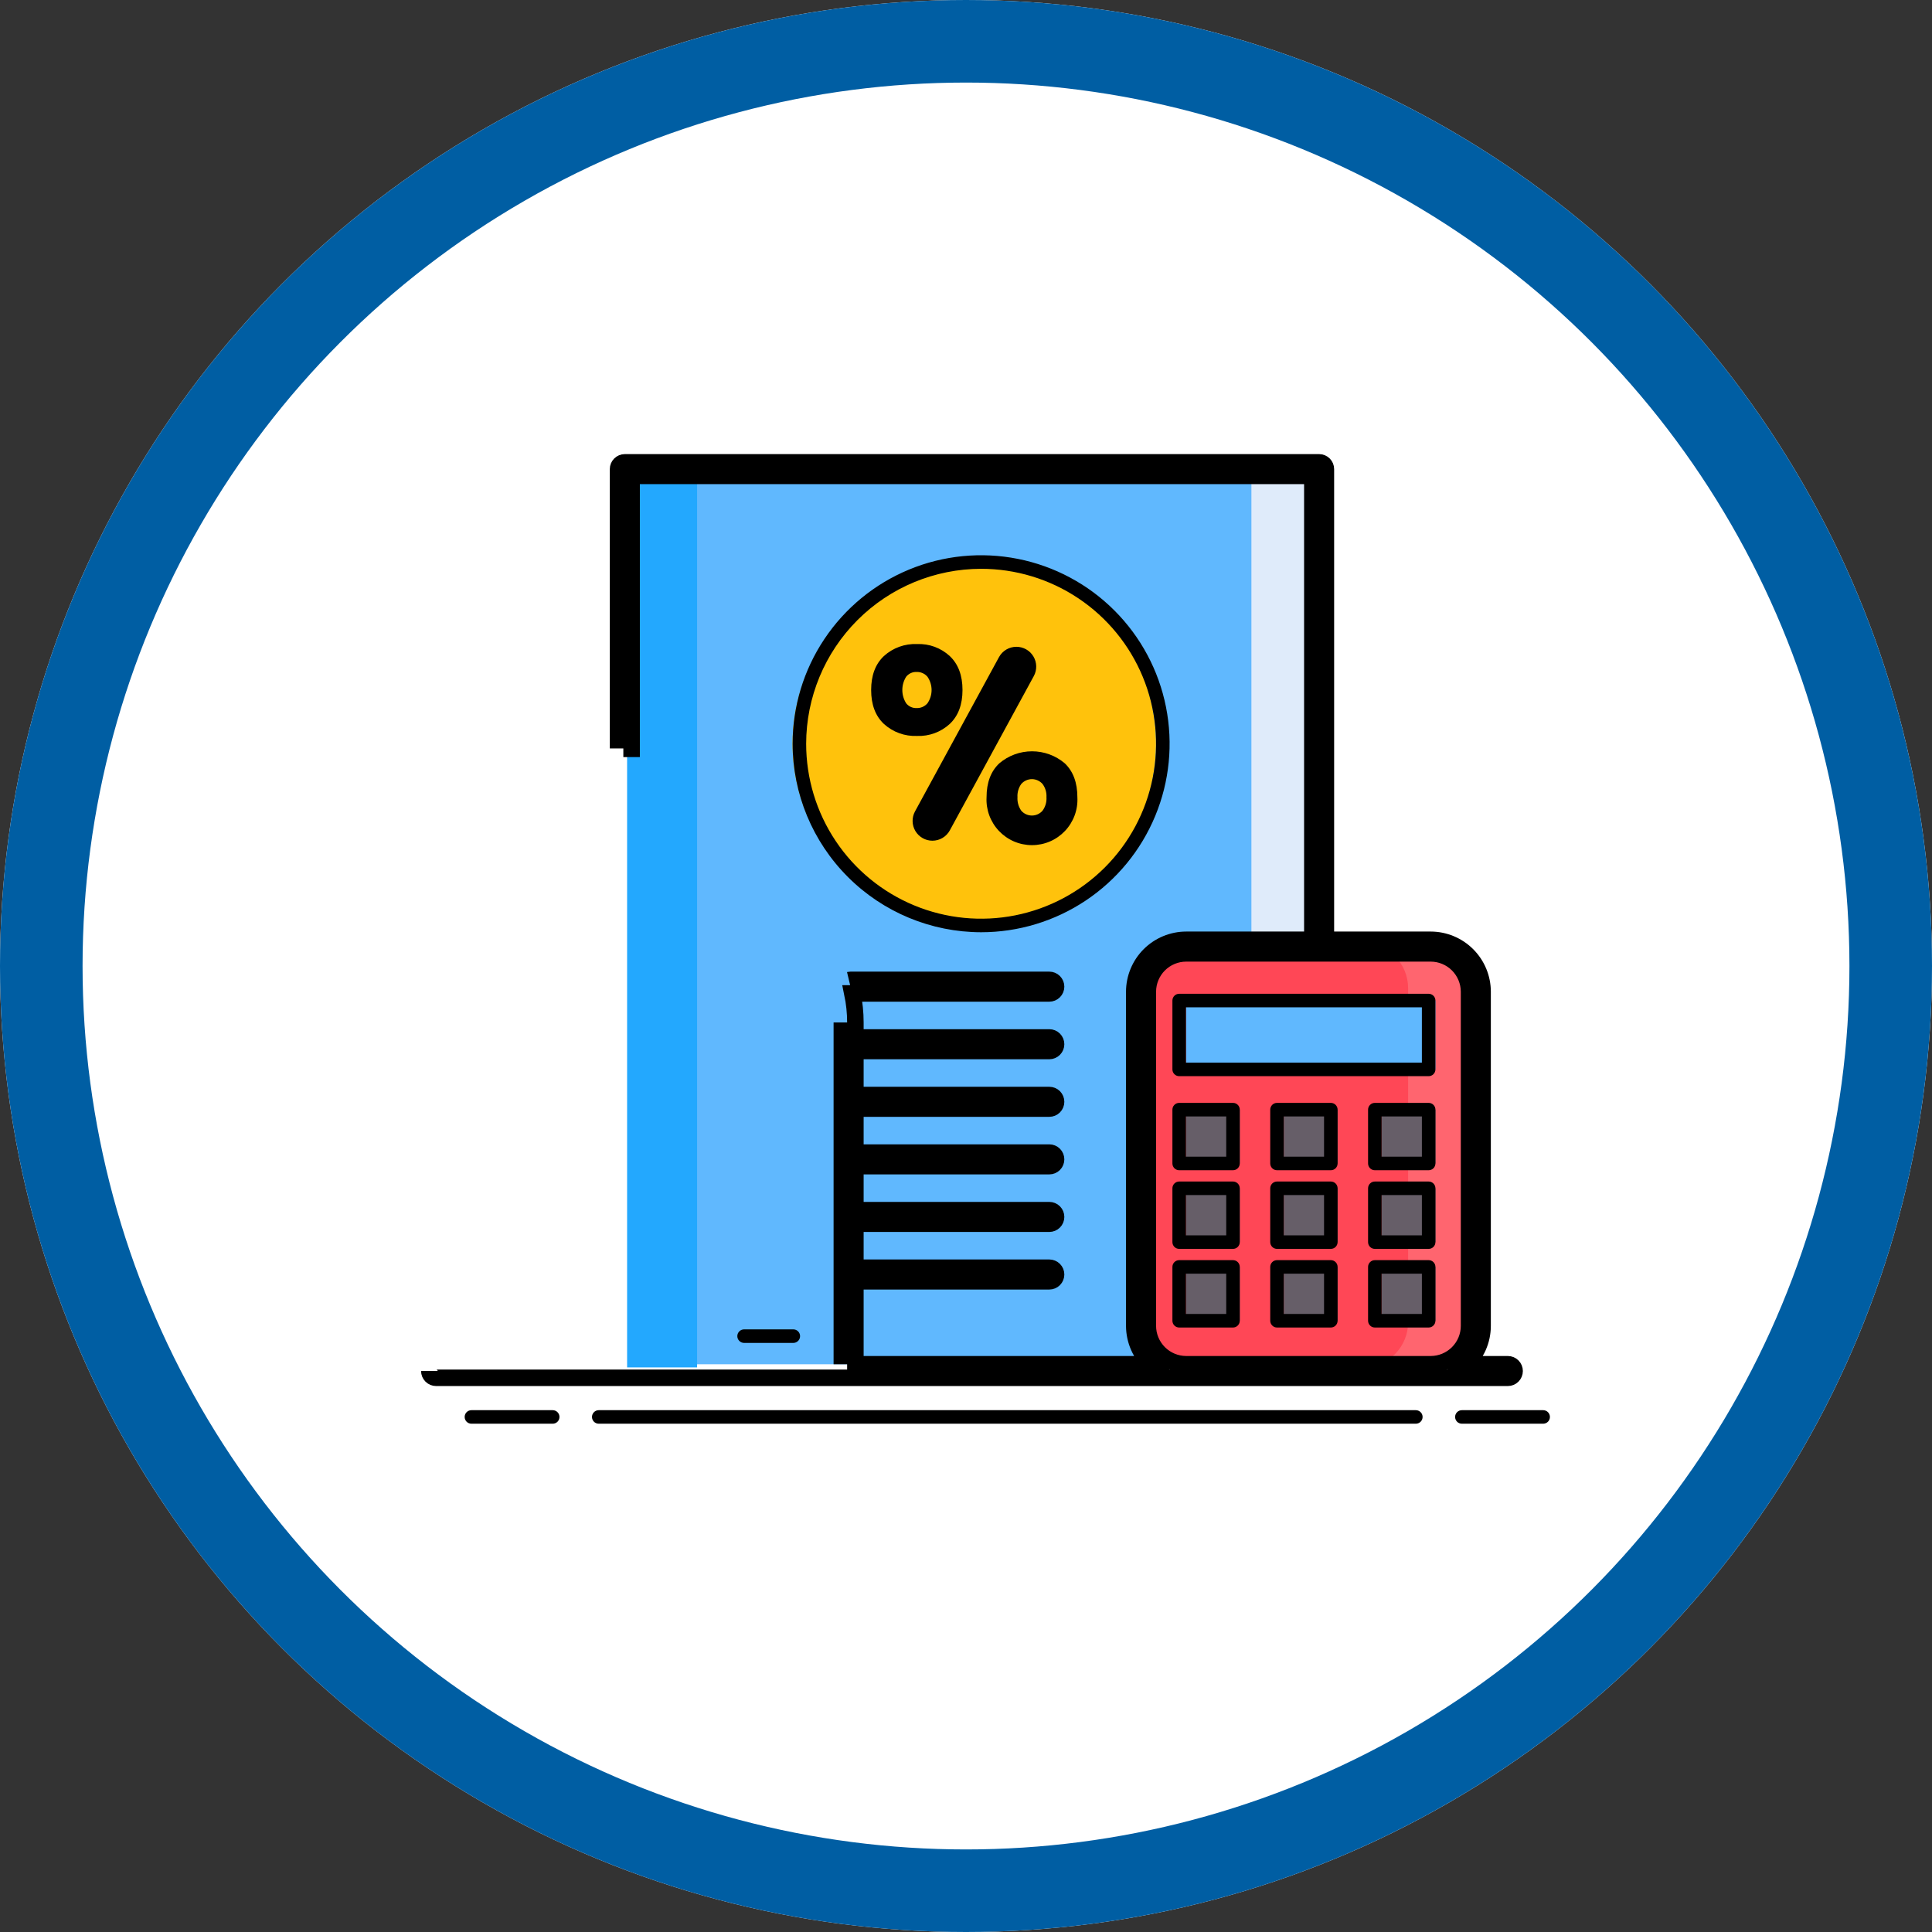 <?xml version="1.0" encoding="UTF-8"?> <svg xmlns="http://www.w3.org/2000/svg" width="117" height="117" viewBox="0 0 117 117" fill="none"><rect x="0" y="0" width="117" height="117" fill="#333333" stroke="none"/><circle cx="58.5" cy="58.5" r="58.5" fill="white"></circle><circle cx="58.5" cy="58.5" r="56" stroke="#005EA3" stroke-width="5"></circle><path d="M38 28H80.045V82.618H38V28Z" fill="#60B8FE"></path><path d="M37.977 28.191H42.216V82.809H37.977V28.191Z" fill="#23A8FE"></path><path d="M75.784 28.191H80.022V82.809H75.784V28.191Z" fill="#DFEBFA"></path><path d="M59 56.045C65.078 56.045 70.005 51.118 70.005 45.041C70.005 38.963 65.078 34.036 59 34.036C52.922 34.036 47.995 38.963 47.995 45.041C47.995 51.118 52.922 56.045 59 56.045Z" fill="#FFC20C"></path><path d="M57.518 39.732C58.031 40.218 58.288 40.902 58.288 41.786C58.288 42.669 58.031 43.354 57.518 43.839C56.98 44.334 56.269 44.596 55.538 44.568C54.798 44.6 54.074 44.339 53.526 43.839C53.012 43.353 52.756 42.669 52.756 41.786C52.756 40.903 53.012 40.218 53.526 39.732C54.074 39.233 54.798 38.971 55.538 39.003C56.269 38.974 56.98 39.236 57.518 39.732ZM62.606 40.943L57.52 50.286C57.417 50.475 57.265 50.634 57.079 50.744C56.894 50.854 56.682 50.912 56.466 50.912C56.258 50.912 56.053 50.858 55.873 50.755C55.692 50.652 55.541 50.504 55.434 50.325C55.328 50.146 55.27 49.943 55.266 49.734C55.262 49.526 55.312 49.321 55.412 49.138L60.498 39.795C60.601 39.605 60.754 39.447 60.939 39.337C61.124 39.227 61.336 39.169 61.552 39.169C61.76 39.169 61.965 39.223 62.146 39.326C62.327 39.428 62.478 39.577 62.584 39.756C62.691 39.935 62.748 40.138 62.752 40.346C62.756 40.554 62.706 40.76 62.606 40.943ZM54.876 42.59C54.95 42.684 55.046 42.76 55.155 42.81C55.265 42.86 55.384 42.884 55.505 42.88C55.63 42.884 55.754 42.861 55.869 42.811C55.984 42.76 56.086 42.685 56.167 42.59C56.329 42.353 56.416 42.073 56.416 41.786C56.416 41.5 56.329 41.22 56.167 40.983C56.086 40.888 55.984 40.812 55.869 40.762C55.754 40.712 55.63 40.688 55.505 40.693C55.384 40.688 55.264 40.712 55.155 40.763C55.046 40.813 54.95 40.889 54.876 40.983C54.724 41.224 54.644 41.502 54.644 41.786C54.644 42.071 54.724 42.349 54.876 42.59ZM64.483 46.227C64.991 46.712 65.245 47.397 65.245 48.28C65.265 48.654 65.209 49.027 65.08 49.378C64.95 49.729 64.751 50.05 64.494 50.322C64.237 50.593 63.927 50.81 63.583 50.958C63.239 51.105 62.869 51.181 62.495 51.181C62.121 51.181 61.751 51.105 61.407 50.958C61.063 50.81 60.754 50.593 60.496 50.322C60.239 50.05 60.04 49.729 59.91 49.378C59.781 49.027 59.725 48.654 59.745 48.28C59.745 47.397 60.002 46.713 60.516 46.227C61.069 45.756 61.772 45.498 62.499 45.498C63.226 45.498 63.929 45.756 64.483 46.227ZM61.849 49.098C61.93 49.189 62.028 49.262 62.139 49.312C62.249 49.362 62.37 49.388 62.491 49.388C62.612 49.388 62.732 49.362 62.843 49.312C62.954 49.262 63.052 49.189 63.133 49.098C63.307 48.861 63.392 48.571 63.373 48.277C63.39 47.989 63.305 47.705 63.133 47.474C63.052 47.383 62.954 47.31 62.843 47.26C62.732 47.21 62.612 47.184 62.491 47.184C62.37 47.184 62.249 47.21 62.139 47.26C62.028 47.31 61.93 47.383 61.849 47.474C61.682 47.707 61.6 47.991 61.617 48.277C61.599 48.569 61.681 48.859 61.849 49.098Z" fill="black"></path><path d="M86.778 57.105H71.973C70.463 57.105 69.239 58.329 69.239 59.84V80.074C69.239 81.584 70.463 82.808 71.973 82.808H86.778C88.288 82.808 89.513 81.584 89.513 80.074V59.84C89.513 58.329 88.288 57.105 86.778 57.105Z" fill="#FF4756"></path><path d="M85.274 80.074V59.84C85.274 59.114 84.986 58.419 84.474 57.906C83.961 57.393 83.265 57.105 82.54 57.105H86.778C87.504 57.105 88.199 57.393 88.712 57.906C89.225 58.419 89.513 59.114 89.513 59.84V80.074C89.513 80.799 89.225 81.495 88.712 82.007C88.199 82.52 87.504 82.808 86.778 82.808H82.54C83.265 82.808 83.961 82.52 84.474 82.007C84.986 81.495 85.274 80.799 85.274 80.074Z" fill="#FF656F"></path><path d="M71.822 60.592H86.929V64.761H71.822V60.592Z" fill="#60B8FE"></path><path d="M71.822 67.2H75.081V70.459H71.822V67.2Z" fill="#665E68"></path><path d="M77.746 67.2H81.005V70.459H77.746V67.2Z" fill="#665E68"></path><path d="M83.67 67.2H86.93V70.459H83.67V67.2Z" fill="#665E68"></path><path d="M71.822 71.961H75.081V75.221H71.822V71.961Z" fill="#665E68"></path><path d="M77.746 71.961H81.005V75.221H77.746V71.961Z" fill="#665E68"></path><path d="M83.67 71.961H86.93V75.221H83.67V71.961Z" fill="#665E68"></path><path d="M71.822 76.723H75.081V79.982H71.822V76.723Z" fill="#665E68"></path><path d="M77.746 76.723H81.005V79.982H77.746V76.723Z" fill="#665E68"></path><path d="M83.67 76.723H86.93V79.982H83.67V76.723Z" fill="#665E68"></path><path d="M59.415 56.456C61.673 56.456 63.88 55.786 65.757 54.532C67.634 53.278 69.097 51.495 69.961 49.409C70.825 47.323 71.052 45.028 70.611 42.814C70.171 40.599 69.084 38.565 67.487 36.969C65.891 35.373 63.857 34.285 61.642 33.845C59.428 33.404 57.133 33.63 55.047 34.494C52.961 35.358 51.178 36.821 49.924 38.699C48.669 40.576 48 42.783 48 45.041C48.003 48.067 49.207 50.968 51.347 53.108C53.487 55.249 56.389 56.452 59.415 56.456ZM59.415 34.446C61.51 34.446 63.559 35.067 65.301 36.231C67.044 37.396 68.402 39.05 69.204 40.986C70.005 42.922 70.215 45.053 69.806 47.108C69.398 49.163 68.389 51.051 66.907 52.533C65.425 54.014 63.537 55.023 61.482 55.432C59.427 55.841 57.297 55.631 55.361 54.829C53.425 54.027 51.77 52.669 50.606 50.927C49.442 49.185 48.82 47.136 48.82 45.041C48.824 42.232 49.941 39.539 51.927 37.553C53.913 35.566 56.606 34.449 59.415 34.446Z" fill="black"></path><path d="M33.471 85.399H28.549C28.441 85.399 28.336 85.442 28.259 85.519C28.182 85.596 28.139 85.7 28.139 85.809C28.139 85.918 28.182 86.022 28.259 86.099C28.336 86.176 28.441 86.219 28.549 86.219H33.471C33.58 86.219 33.684 86.176 33.761 86.099C33.838 86.022 33.881 85.918 33.881 85.809C33.881 85.7 33.838 85.596 33.761 85.519C33.684 85.442 33.58 85.399 33.471 85.399Z" fill="black"></path><path d="M93.452 85.399H88.53C88.421 85.399 88.317 85.442 88.24 85.519C88.163 85.596 88.12 85.7 88.12 85.809C88.12 85.918 88.163 86.022 88.24 86.099C88.317 86.176 88.421 86.219 88.53 86.219H93.452C93.56 86.219 93.665 86.176 93.742 86.099C93.819 86.022 93.862 85.918 93.862 85.809C93.862 85.7 93.819 85.596 93.742 85.519C93.665 85.442 93.56 85.399 93.452 85.399Z" fill="black"></path><path d="M85.74 85.399H36.26C36.151 85.399 36.047 85.442 35.97 85.519C35.893 85.596 35.85 85.7 35.85 85.809C35.85 85.918 35.893 86.022 35.97 86.099C36.047 86.176 36.151 86.219 36.26 86.219H85.74C85.849 86.219 85.954 86.176 86.031 86.099C86.107 86.022 86.151 85.918 86.151 85.809C86.151 85.7 86.107 85.596 86.031 85.519C85.954 85.442 85.849 85.399 85.74 85.399Z" fill="black"></path><path d="M37.429 45.325V28.41C37.429 28.301 37.472 28.197 37.549 28.12C37.626 28.043 37.73 28 37.839 28H79.884C79.993 28 80.097 28.043 80.174 28.12C80.251 28.197 80.294 28.301 80.294 28.41V56.914H86.64C87.474 56.915 88.273 57.247 88.862 57.836C89.452 58.426 89.784 59.225 89.784 60.059V80.293C89.784 80.731 89.692 81.165 89.514 81.565C89.336 81.965 89.076 82.324 88.751 82.618H91.313C91.422 82.618 91.526 82.661 91.603 82.738C91.68 82.814 91.723 82.919 91.723 83.028C91.723 83.136 91.68 83.241 91.603 83.318C91.526 83.395 91.422 83.438 91.313 83.438H26.41C26.301 83.438 26.197 83.394 26.12 83.317C26.043 83.24 26 83.136 26 83.027M51.41 59.352C51.44 59.345 51.471 59.341 51.502 59.341H63.544C63.653 59.341 63.757 59.384 63.834 59.461C63.911 59.538 63.955 59.642 63.955 59.751C63.955 59.86 63.911 59.964 63.834 60.041C63.757 60.118 63.653 60.161 63.544 60.161H51.62C51.74 60.739 51.801 61.328 51.801 61.918V62.827H63.545C63.653 62.827 63.758 62.87 63.835 62.947C63.912 63.024 63.955 63.129 63.955 63.237C63.955 63.346 63.912 63.45 63.835 63.527C63.758 63.604 63.653 63.648 63.545 63.648H51.801V66.314H63.545C63.653 66.314 63.758 66.357 63.835 66.434C63.912 66.511 63.955 66.615 63.955 66.724C63.955 66.832 63.912 66.937 63.835 67.014C63.758 67.091 63.653 67.134 63.545 67.134H51.801V69.8H63.545C63.653 69.8 63.758 69.843 63.835 69.92C63.912 69.997 63.955 70.101 63.955 70.21C63.955 70.319 63.912 70.423 63.835 70.5C63.758 70.577 63.653 70.62 63.545 70.62H51.801V73.286H63.545C63.653 73.286 63.758 73.329 63.835 73.406C63.912 73.483 63.955 73.588 63.955 73.696C63.955 73.805 63.912 73.909 63.835 73.986C63.758 74.063 63.653 74.106 63.545 74.106H51.801V76.772H63.545C63.653 76.772 63.758 76.816 63.835 76.893C63.912 76.97 63.955 77.074 63.955 77.183C63.955 77.291 63.912 77.396 63.835 77.473C63.758 77.55 63.653 77.593 63.545 77.593H51.801V82.618H69.724C69.399 82.324 69.139 81.965 68.961 81.565C68.783 81.165 68.691 80.731 68.69 80.293V60.059C68.691 59.225 69.023 58.426 69.612 57.836C70.202 57.247 71.001 56.915 71.835 56.914H79.474V28.82H38.249V45.85M50.981 61.918V82.617M88.965 60.059V80.293C88.964 80.909 88.719 81.5 88.283 81.936C87.847 82.372 87.256 82.617 86.64 82.618H71.835C71.219 82.617 70.628 82.372 70.192 81.936C69.757 81.5 69.511 80.909 69.511 80.293V60.059C69.511 59.443 69.757 58.852 70.192 58.416C70.628 57.98 71.219 57.735 71.835 57.735H86.64C87.256 57.735 87.847 57.98 88.283 58.416C88.718 58.852 88.964 59.443 88.965 60.059Z" stroke="black"></path><path d="M48.043 80.505H45.062C44.953 80.505 44.848 80.549 44.772 80.625C44.695 80.702 44.651 80.807 44.651 80.915C44.651 81.024 44.695 81.129 44.772 81.205C44.848 81.282 44.953 81.326 45.062 81.326H48.042C48.151 81.326 48.255 81.282 48.332 81.205C48.409 81.129 48.452 81.024 48.452 80.915C48.452 80.807 48.409 80.702 48.332 80.625C48.255 80.549 48.152 80.505 48.043 80.505Z" fill="black"></path><path d="M71 60.592V64.762C71 64.871 71.043 64.975 71.12 65.052C71.197 65.129 71.301 65.172 71.41 65.172H86.518C86.626 65.172 86.731 65.129 86.808 65.052C86.885 64.975 86.928 64.871 86.928 64.762V60.592C86.928 60.483 86.885 60.379 86.808 60.302C86.731 60.225 86.626 60.182 86.518 60.182H71.41C71.301 60.182 71.197 60.225 71.12 60.302C71.043 60.379 71 60.483 71 60.592ZM71.82 61.002H86.107V64.352H71.82V61.002Z" fill="black"></path><path d="M74.669 66.789H71.41C71.301 66.789 71.197 66.832 71.12 66.909C71.043 66.986 71 67.09 71 67.199V70.458C71 70.567 71.043 70.671 71.12 70.748C71.197 70.825 71.301 70.868 71.41 70.868H74.669C74.778 70.868 74.882 70.825 74.959 70.748C75.036 70.671 75.079 70.567 75.079 70.458V67.199C75.079 67.09 75.036 66.986 74.959 66.909C74.882 66.832 74.778 66.789 74.669 66.789ZM74.259 70.048H71.82V67.609H74.259V70.048Z" fill="black"></path><path d="M80.594 66.789H77.335C77.226 66.789 77.121 66.832 77.044 66.909C76.968 66.986 76.924 67.09 76.924 67.199V70.458C76.924 70.567 76.968 70.671 77.044 70.748C77.121 70.825 77.226 70.868 77.335 70.868H80.594C80.702 70.868 80.807 70.825 80.884 70.748C80.96 70.671 81.004 70.567 81.004 70.458V67.199C81.004 67.09 80.96 66.986 80.884 66.909C80.807 66.832 80.702 66.789 80.594 66.789ZM80.183 70.048H77.745V67.609H80.183V70.048Z" fill="black"></path><path d="M86.518 66.789H83.259C83.15 66.789 83.046 66.832 82.969 66.909C82.892 66.986 82.849 67.09 82.849 67.199V70.458C82.849 70.567 82.892 70.671 82.969 70.748C83.046 70.825 83.15 70.868 83.259 70.868H86.518C86.627 70.868 86.731 70.825 86.808 70.748C86.885 70.671 86.928 70.567 86.928 70.458V67.199C86.928 67.09 86.885 66.986 86.808 66.909C86.731 66.832 86.627 66.789 86.518 66.789ZM86.108 70.048H83.669V67.609H86.108V70.048Z" fill="black"></path><path d="M74.669 71.552H71.41C71.301 71.552 71.197 71.595 71.12 71.672C71.043 71.749 71 71.853 71 71.962V75.221C71 75.33 71.043 75.434 71.12 75.511C71.197 75.588 71.301 75.631 71.41 75.631H74.669C74.778 75.631 74.882 75.588 74.959 75.511C75.036 75.434 75.079 75.33 75.079 75.221V71.962C75.079 71.853 75.036 71.749 74.959 71.672C74.882 71.595 74.778 71.552 74.669 71.552ZM74.259 74.811H71.82V72.372H74.259V74.811Z" fill="black"></path><path d="M80.594 71.552H77.335C77.226 71.552 77.121 71.595 77.044 71.672C76.968 71.749 76.924 71.853 76.924 71.962V75.221C76.924 75.33 76.968 75.434 77.044 75.511C77.121 75.588 77.226 75.631 77.335 75.631H80.594C80.702 75.631 80.807 75.588 80.884 75.511C80.96 75.434 81.004 75.33 81.004 75.221V71.962C81.004 71.853 80.96 71.749 80.884 71.672C80.807 71.595 80.702 71.552 80.594 71.552ZM80.183 74.811H77.745V72.372H80.183V74.811Z" fill="black"></path><path d="M86.518 71.552H83.259C83.15 71.552 83.046 71.595 82.969 71.672C82.892 71.749 82.849 71.853 82.849 71.962V75.221C82.849 75.33 82.892 75.434 82.969 75.511C83.046 75.588 83.15 75.631 83.259 75.631H86.518C86.627 75.631 86.731 75.588 86.808 75.511C86.885 75.434 86.928 75.33 86.928 75.221V71.962C86.928 71.853 86.885 71.749 86.808 71.672C86.731 71.595 86.627 71.552 86.518 71.552ZM86.108 74.811H83.669V72.372H86.108V74.811Z" fill="black"></path><path d="M74.669 76.313H71.41C71.301 76.313 71.197 76.356 71.12 76.433C71.043 76.51 71 76.615 71 76.723V79.982C71 80.091 71.043 80.195 71.12 80.272C71.197 80.349 71.301 80.393 71.41 80.393H74.669C74.778 80.393 74.882 80.349 74.959 80.272C75.036 80.195 75.079 80.091 75.079 79.982V76.723C75.079 76.615 75.036 76.51 74.959 76.433C74.882 76.356 74.778 76.313 74.669 76.313ZM74.259 79.572H71.82V77.133H74.259V79.572Z" fill="black"></path><path d="M80.594 76.313H77.335C77.226 76.313 77.121 76.356 77.044 76.433C76.968 76.51 76.924 76.615 76.924 76.723V79.982C76.924 80.091 76.968 80.195 77.044 80.272C77.121 80.349 77.226 80.393 77.335 80.393H80.594C80.702 80.393 80.807 80.349 80.884 80.272C80.96 80.195 81.004 80.091 81.004 79.982V76.723C81.004 76.615 80.96 76.51 80.884 76.433C80.807 76.356 80.702 76.313 80.594 76.313ZM80.183 79.572H77.745V77.133H80.183V79.572Z" fill="black"></path><path d="M86.518 76.313H83.259C83.15 76.313 83.046 76.356 82.969 76.433C82.892 76.51 82.849 76.615 82.849 76.723V79.982C82.849 80.091 82.892 80.195 82.969 80.272C83.046 80.349 83.15 80.393 83.259 80.393H86.518C86.627 80.393 86.731 80.349 86.808 80.272C86.885 80.195 86.928 80.091 86.928 79.982V76.723C86.928 76.615 86.885 76.51 86.808 76.433C86.731 76.356 86.627 76.313 86.518 76.313ZM86.108 79.572H83.669V77.133H86.108V79.572Z" fill="black"></path></svg> 